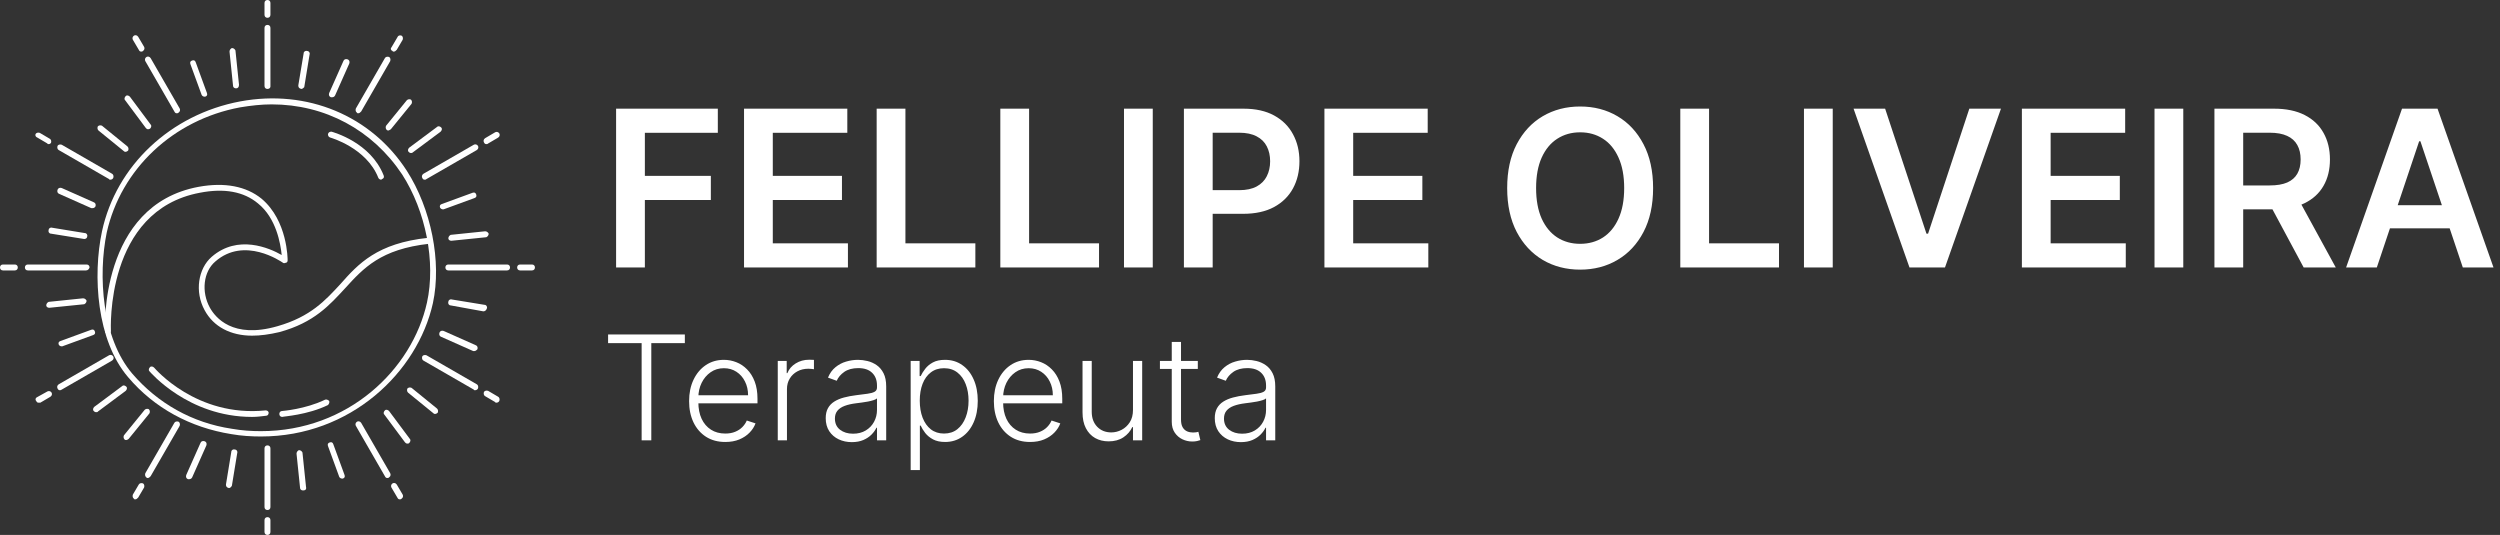 <svg xmlns="http://www.w3.org/2000/svg" width="1374" height="294" viewBox="0 0 1374 294" fill="none"><rect x="0" y="0" width="1374" height="294" fill="#333333" stroke="none"/><path d="M338.608 147V59.727H394.517V72.98H354.418V96.673H390.682V109.926H354.418V147H338.608ZM408.92 147V59.727H465.682V72.98H424.73V96.673H462.741V109.926H424.73V133.747H466.023V147H408.92ZM481.811 147V59.727H497.621V133.747H536.058V147H481.811ZM549.78 147V59.727H565.589V133.747H604.027V147H549.78ZM633.558 59.727V147H617.749V59.727H633.558ZM650.678 147V59.727H683.406C690.11 59.727 695.735 60.977 700.281 63.477C704.854 65.977 708.306 69.415 710.636 73.79C712.994 78.136 714.173 83.079 714.173 88.619C714.173 94.216 712.994 99.188 710.636 103.534C708.278 107.881 704.798 111.304 700.195 113.804C695.593 116.276 689.925 117.511 683.192 117.511H661.502V104.514H681.062C684.982 104.514 688.192 103.832 690.692 102.469C693.192 101.105 695.039 99.23 696.232 96.844C697.454 94.457 698.065 91.716 698.065 88.619C698.065 85.523 697.454 82.796 696.232 80.438C695.039 78.079 693.178 76.247 690.65 74.94C688.15 73.605 684.925 72.938 680.977 72.938H666.488V147H650.678ZM727.905 147V59.727H784.666V72.98H743.714V96.673H781.726V109.926H743.714V133.747H785.007V147H727.905ZM908.544 103.364C908.544 112.767 906.783 120.821 903.26 127.526C899.766 134.202 894.993 139.315 888.942 142.866C882.919 146.418 876.087 148.193 868.445 148.193C860.803 148.193 853.956 146.418 847.905 142.866C841.882 139.287 837.109 134.159 833.587 127.483C830.092 120.778 828.345 112.739 828.345 103.364C828.345 93.96 830.092 85.921 833.587 79.244C837.109 72.54 841.882 67.412 847.905 63.861C853.956 60.31 860.803 58.534 868.445 58.534C876.087 58.534 882.919 60.31 888.942 63.861C894.993 67.412 899.766 72.54 903.26 79.244C906.783 85.921 908.544 93.96 908.544 103.364ZM892.649 103.364C892.649 96.744 891.612 91.162 889.538 86.617C887.493 82.043 884.652 78.591 881.016 76.261C877.379 73.903 873.189 72.724 868.445 72.724C863.7 72.724 859.51 73.903 855.874 76.261C852.237 78.591 849.382 82.043 847.308 86.617C845.263 91.162 844.24 96.744 844.24 103.364C844.24 109.983 845.263 115.58 847.308 120.153C849.382 124.699 852.237 128.151 855.874 130.509C859.51 132.838 863.7 134.003 868.445 134.003C873.189 134.003 877.379 132.838 881.016 130.509C884.652 128.151 887.493 124.699 889.538 120.153C891.612 115.58 892.649 109.983 892.649 103.364ZM923.491 147V59.727H939.3V133.747H977.738V147H923.491ZM1007.27 59.727V147H991.46V59.727H1007.27ZM1036.07 59.727L1058.78 128.42H1059.67L1082.34 59.727H1099.73L1068.96 147H1049.45L1018.72 59.727H1036.07ZM1111.23 147V59.727H1167.99V72.98H1127.03V96.673H1165.05V109.926H1127.03V133.747H1168.33V147H1111.23ZM1199.93 59.727V147H1184.12V59.727H1199.93ZM1217.05 147V59.727H1249.77C1256.48 59.727 1262.1 60.892 1266.65 63.222C1271.22 65.551 1274.67 68.818 1277 73.023C1279.36 77.199 1280.54 82.071 1280.54 87.639C1280.54 93.236 1279.35 98.094 1276.96 102.213C1274.6 106.304 1271.12 109.472 1266.52 111.716C1261.92 113.932 1256.26 115.04 1249.56 115.04H1226.25V101.915H1247.43C1251.35 101.915 1254.56 101.375 1257.06 100.295C1259.56 99.188 1261.41 97.582 1262.6 95.48C1263.82 93.349 1264.43 90.736 1264.43 87.639C1264.43 84.543 1263.82 81.901 1262.6 79.713C1261.38 77.497 1259.52 75.821 1257.02 74.685C1254.52 73.52 1251.29 72.938 1247.34 72.938H1232.86V147H1217.05ZM1262.13 107.455L1283.74 147H1266.09L1244.87 107.455H1262.13ZM1306.3 147H1289.42L1320.15 59.727H1339.67L1370.43 147H1353.56L1330.25 77.625H1329.57L1306.3 147ZM1306.85 112.781H1352.88V125.48H1306.85V112.781Z" fill="white"></path><path d="M334.205 188.591V183.818H376.392V188.591H357.955V242H352.642V188.591H334.205ZM398.615 242.909C394.543 242.909 391.02 241.962 388.047 240.068C385.073 238.155 382.772 235.513 381.143 232.142C379.534 228.752 378.729 224.85 378.729 220.438C378.729 216.044 379.534 212.142 381.143 208.733C382.772 205.305 385.017 202.625 387.876 200.693C390.755 198.742 394.079 197.767 397.848 197.767C400.215 197.767 402.498 198.203 404.695 199.074C406.892 199.926 408.861 201.242 410.604 203.023C412.365 204.784 413.757 207.009 414.78 209.699C415.803 212.369 416.314 215.532 416.314 219.188V221.688H382.223V217.227H411.143C411.143 214.424 410.575 211.905 409.439 209.67C408.321 207.417 406.759 205.636 404.751 204.33C402.763 203.023 400.462 202.369 397.848 202.369C395.083 202.369 392.649 203.108 390.547 204.585C388.445 206.062 386.797 208.013 385.604 210.438C384.429 212.862 383.833 215.513 383.814 218.392V221.062C383.814 224.528 384.411 227.559 385.604 230.153C386.816 232.729 388.53 234.727 390.746 236.148C392.962 237.568 395.585 238.278 398.615 238.278C400.679 238.278 402.488 237.956 404.041 237.312C405.613 236.669 406.929 235.807 407.99 234.727C409.07 233.629 409.884 232.426 410.433 231.119L415.234 232.682C414.571 234.519 413.482 236.214 411.967 237.767C410.471 239.32 408.596 240.57 406.342 241.517C404.107 242.445 401.532 242.909 398.615 242.909ZM427.457 242V198.364H432.372V205.068H432.741C433.613 202.871 435.128 201.1 437.287 199.756C439.465 198.392 441.927 197.71 444.673 197.71C445.09 197.71 445.554 197.72 446.065 197.739C446.577 197.758 447.003 197.777 447.344 197.795V202.938C447.116 202.9 446.719 202.843 446.151 202.767C445.582 202.691 444.967 202.653 444.304 202.653C442.031 202.653 440.005 203.136 438.224 204.102C436.463 205.049 435.071 206.366 434.048 208.051C433.026 209.737 432.514 211.659 432.514 213.818V242H427.457ZM468.161 242.994C465.528 242.994 463.123 242.483 460.945 241.46C458.767 240.419 457.034 238.922 455.746 236.972C454.458 235.002 453.814 232.616 453.814 229.812C453.814 227.653 454.221 225.835 455.036 224.358C455.85 222.881 457.005 221.669 458.501 220.722C459.998 219.775 461.768 219.027 463.814 218.477C465.859 217.928 468.113 217.502 470.575 217.199C473.018 216.896 475.083 216.631 476.768 216.403C478.473 216.176 479.77 215.816 480.661 215.324C481.551 214.831 481.996 214.036 481.996 212.938V211.915C481.996 208.941 481.106 206.602 479.325 204.898C477.564 203.174 475.026 202.312 471.712 202.312C468.568 202.312 466.001 203.004 464.013 204.386C462.043 205.769 460.661 207.398 459.865 209.273L455.064 207.54C456.049 205.153 457.412 203.25 459.155 201.83C460.897 200.39 462.848 199.358 465.007 198.733C467.166 198.089 469.354 197.767 471.57 197.767C473.236 197.767 474.969 197.985 476.768 198.42C478.587 198.856 480.272 199.614 481.825 200.693C483.378 201.754 484.638 203.241 485.604 205.153C486.57 207.047 487.053 209.453 487.053 212.369V242H481.996V235.097H481.683C481.077 236.384 480.178 237.634 478.984 238.847C477.791 240.059 476.295 241.053 474.496 241.83C472.696 242.606 470.585 242.994 468.161 242.994ZM468.842 238.364C471.532 238.364 473.861 237.767 475.831 236.574C477.801 235.381 479.316 233.799 480.376 231.83C481.456 229.841 481.996 227.653 481.996 225.267V218.96C481.617 219.32 480.982 219.642 480.092 219.926C479.221 220.21 478.208 220.466 477.053 220.693C475.916 220.902 474.78 221.081 473.643 221.233C472.507 221.384 471.484 221.517 470.575 221.631C468.113 221.934 466.011 222.407 464.268 223.051C462.526 223.695 461.191 224.585 460.263 225.722C459.335 226.839 458.871 228.278 458.871 230.04C458.871 232.691 459.818 234.746 461.712 236.205C463.606 237.644 465.982 238.364 468.842 238.364ZM500.504 258.364V198.364H505.419V206.688H506.016C506.622 205.381 507.455 204.045 508.516 202.682C509.576 201.299 510.978 200.134 512.72 199.188C514.482 198.241 516.697 197.767 519.368 197.767C522.966 197.767 526.11 198.714 528.8 200.608C531.508 202.483 533.61 205.116 535.107 208.506C536.622 211.877 537.379 215.807 537.379 220.295C537.379 224.803 536.622 228.752 535.107 232.142C533.61 235.532 531.508 238.174 528.8 240.068C526.11 241.962 522.985 242.909 519.425 242.909C516.792 242.909 514.586 242.436 512.805 241.489C511.044 240.542 509.614 239.377 508.516 237.994C507.436 236.593 506.603 235.229 506.016 233.903H505.561V258.364H500.504ZM505.504 220.21C505.504 223.733 506.025 226.858 507.067 229.585C508.127 232.294 509.643 234.424 511.612 235.977C513.601 237.511 516.006 238.278 518.828 238.278C521.726 238.278 524.169 237.483 526.158 235.892C528.165 234.282 529.69 232.114 530.732 229.386C531.792 226.659 532.322 223.6 532.322 220.21C532.322 216.858 531.802 213.837 530.76 211.148C529.737 208.458 528.222 206.328 526.214 204.756C524.207 203.165 521.745 202.369 518.828 202.369C515.987 202.369 513.572 203.136 511.584 204.67C509.595 206.186 508.08 208.288 507.038 210.977C506.016 213.648 505.504 216.725 505.504 220.21ZM566.115 242.909C562.043 242.909 558.52 241.962 555.547 240.068C552.573 238.155 550.272 235.513 548.643 232.142C547.034 228.752 546.229 224.85 546.229 220.438C546.229 216.044 547.034 212.142 548.643 208.733C550.272 205.305 552.517 202.625 555.376 200.693C558.255 198.742 561.579 197.767 565.348 197.767C567.715 197.767 569.998 198.203 572.195 199.074C574.392 199.926 576.361 201.242 578.104 203.023C579.865 204.784 581.257 207.009 582.28 209.699C583.303 212.369 583.814 215.532 583.814 219.188V221.688H549.723V217.227H578.643C578.643 214.424 578.075 211.905 576.939 209.67C575.821 207.417 574.259 205.636 572.251 204.33C570.263 203.023 567.962 202.369 565.348 202.369C562.583 202.369 560.149 203.108 558.047 204.585C555.945 206.062 554.297 208.013 553.104 210.438C551.929 212.862 551.333 215.513 551.314 218.392V221.062C551.314 224.528 551.911 227.559 553.104 230.153C554.316 232.729 556.03 234.727 558.246 236.148C560.462 237.568 563.085 238.278 566.115 238.278C568.179 238.278 569.988 237.956 571.541 237.312C573.113 236.669 574.429 235.807 575.49 234.727C576.57 233.629 577.384 232.426 577.933 231.119L582.734 232.682C582.071 234.519 580.982 236.214 579.467 237.767C577.971 239.32 576.096 240.57 573.842 241.517C571.607 242.445 569.032 242.909 566.115 242.909ZM622.685 225.324V198.364H627.741V242H622.685V234.756H622.287C621.264 236.991 619.645 238.856 617.429 240.352C615.213 241.83 612.505 242.568 609.304 242.568C606.52 242.568 604.048 241.962 601.889 240.75C599.73 239.519 598.035 237.72 596.804 235.352C595.573 232.985 594.957 230.078 594.957 226.631V198.364H600.014V226.318C600.014 229.727 601.018 232.473 603.026 234.557C605.033 236.621 607.609 237.653 610.753 237.653C612.723 237.653 614.616 237.18 616.435 236.233C618.253 235.286 619.749 233.903 620.923 232.085C622.098 230.248 622.685 227.994 622.685 225.324ZM658.317 198.364V202.767H637.493V198.364H658.317ZM643.999 187.909H649.084V230.608C649.084 232.426 649.396 233.856 650.021 234.898C650.646 235.92 651.461 236.65 652.464 237.085C653.468 237.502 654.538 237.71 655.675 237.71C656.338 237.71 656.906 237.672 657.379 237.597C657.853 237.502 658.269 237.407 658.629 237.312L659.709 241.886C659.216 242.076 658.61 242.246 657.891 242.398C657.171 242.568 656.281 242.653 655.22 242.653C653.364 242.653 651.574 242.246 649.851 241.432C648.146 240.617 646.745 239.405 645.646 237.795C644.548 236.186 643.999 234.188 643.999 231.801V187.909ZM681.989 242.994C679.356 242.994 676.951 242.483 674.773 241.46C672.595 240.419 670.862 238.922 669.574 236.972C668.286 235.002 667.642 232.616 667.642 229.812C667.642 227.653 668.049 225.835 668.864 224.358C669.678 222.881 670.833 221.669 672.33 220.722C673.826 219.775 675.597 219.027 677.642 218.477C679.688 217.928 681.941 217.502 684.403 217.199C686.847 216.896 688.911 216.631 690.597 216.403C692.301 216.176 693.598 215.816 694.489 215.324C695.379 214.831 695.824 214.036 695.824 212.938V211.915C695.824 208.941 694.934 206.602 693.153 204.898C691.392 203.174 688.854 202.312 685.54 202.312C682.396 202.312 679.83 203.004 677.841 204.386C675.871 205.769 674.489 207.398 673.693 209.273L668.892 207.54C669.877 205.153 671.241 203.25 672.983 201.83C674.725 200.39 676.676 199.358 678.835 198.733C680.994 198.089 683.182 197.767 685.398 197.767C687.064 197.767 688.797 197.985 690.597 198.42C692.415 198.856 694.1 199.614 695.653 200.693C697.206 201.754 698.466 203.241 699.432 205.153C700.398 207.047 700.881 209.453 700.881 212.369V242H695.824V235.097H695.511C694.905 236.384 694.006 237.634 692.812 238.847C691.619 240.059 690.123 241.053 688.324 241.83C686.525 242.606 684.413 242.994 681.989 242.994ZM682.67 238.364C685.36 238.364 687.689 237.767 689.659 236.574C691.629 235.381 693.144 233.799 694.205 231.83C695.284 229.841 695.824 227.653 695.824 225.267V218.96C695.445 219.32 694.811 219.642 693.92 219.926C693.049 220.21 692.036 220.466 690.881 220.693C689.744 220.902 688.608 221.081 687.472 221.233C686.335 221.384 685.312 221.517 684.403 221.631C681.941 221.934 679.839 222.407 678.097 223.051C676.354 223.695 675.019 224.585 674.091 225.722C673.163 226.839 672.699 228.278 672.699 230.04C672.699 232.691 673.646 234.746 675.54 236.205C677.434 237.644 679.811 238.364 682.67 238.364Z" fill="white"></path><g clip-path="url(#clip0_732_8812)"><path d="M143.415 239.893C138.2 239.893 132.659 239.567 127.118 238.59C104.628 235.004 84.746 224.248 70.404 207.299C53.129 187.091 50.848 151.563 56.063 127.117C63.886 90.938 93.872 62.907 132.007 55.736C168.839 48.891 204.041 63.559 223.597 93.871C236.961 114.732 242.828 143.74 237.939 166.556C229.464 204.692 192.633 239.893 143.415 239.893ZM149.282 57.366C143.741 57.366 137.874 58.018 132.007 58.995C95.176 65.84 66.493 92.893 58.67 127.769C53.781 151.563 56.063 185.787 72.686 205.344C86.701 221.641 105.606 232.397 127.444 235.656C132.985 236.634 138.2 236.96 143.415 236.96C191.329 236.96 226.531 203.062 234.679 166.23C239.568 144.066 234.027 116.035 220.99 95.827C204.693 71.381 178.617 57.366 149.282 57.366Z" fill="white"></path><path d="M138.525 184.484C126.791 184.484 117.339 179.595 112.449 170.468C106.908 160.364 108.864 147.652 116.361 141.134C130.702 128.748 147.977 136.244 154.822 140.156C154.17 133.963 151.889 119.947 141.784 111.799C133.962 105.28 123.206 103.324 109.842 105.932C57.691 115.71 60.951 181.224 60.951 181.876C60.951 182.854 60.299 183.506 59.321 183.506C58.343 183.506 57.691 182.854 57.691 181.876C57.691 181.224 54.432 112.777 109.19 102.672C123.532 100.065 135.265 102.346 143.74 109.191C158.081 121.251 158.081 142.437 158.081 143.089C158.081 143.741 157.755 144.393 157.104 144.393C156.452 144.719 155.8 144.719 155.474 144.393C154.496 143.741 134.288 129.726 118.316 143.741C111.798 149.282 110.494 160.364 115.383 169.165C118.316 174.38 127.769 186.44 152.54 179.269C170.793 174.054 178.942 164.927 187.09 156.127C196.869 145.045 207.299 133.637 235.33 130.703C236.308 130.703 236.959 131.355 237.285 132.007C237.285 132.985 236.634 133.637 235.982 133.963C209.254 136.896 199.802 147.326 189.698 158.408C181.223 167.535 172.749 177.313 153.518 182.528C147.977 183.832 143.088 184.484 138.525 184.484Z" fill="white"></path><path d="M138.525 229.138C103.323 229.138 82.463 204.366 82.137 204.04C81.485 203.388 81.811 202.411 82.463 201.759C83.114 201.107 84.092 201.433 84.744 202.085C85.07 202.411 107.886 229.464 146.021 225.552C146.999 225.552 147.651 226.204 147.651 226.856C147.651 227.834 146.999 228.486 146.347 228.486C143.74 228.812 141.132 229.138 138.525 229.138Z" fill="white"></path><path d="M155.149 229.138C154.171 229.138 153.52 228.486 153.52 227.508C153.52 226.53 154.171 225.878 155.149 225.878C155.149 225.878 167.861 224.901 178.617 219.685C179.269 219.36 180.247 219.685 180.899 220.337C181.225 220.989 180.899 221.967 180.247 222.619C168.839 228.16 155.801 228.812 155.149 229.138Z" fill="white"></path><path d="M209.581 98.761C208.929 98.761 208.277 98.435 207.951 97.783C201.432 81.16 181.55 75.619 181.55 75.619C180.572 75.293 180.246 74.641 180.246 73.663C180.572 72.685 181.224 72.359 182.202 72.359C183.18 72.685 203.714 78.226 210.885 96.479C211.211 97.457 210.885 98.109 209.907 98.435L209.581 98.761Z" fill="white"></path><path d="M147.001 48.891C146.023 48.891 145.371 48.239 145.371 47.261V15.319C145.371 14.341 146.023 13.69 147.001 13.69C147.979 13.69 148.631 14.341 148.631 15.319V47.587C148.631 48.239 147.979 48.891 147.001 48.891Z" fill="white"></path><path d="M147.001 9.778C146.023 9.778 145.371 9.126 145.371 8.149V1.63C145.371 0.652 146.023 0 147.001 0C147.979 0 148.631 0.652 148.631 1.63V8.149C148.631 9.126 147.979 9.778 147.001 9.778Z" fill="white"></path><path d="M147.001 280.311C146.023 280.311 145.371 279.659 145.371 278.681V246.413C145.371 245.435 146.023 244.783 147.001 244.783C147.979 244.783 148.631 245.435 148.631 246.413V278.681C148.631 279.659 147.979 280.311 147.001 280.311Z" fill="white"></path><path d="M147.001 294.001C146.023 294.001 145.371 293.349 145.371 292.371V285.852C145.371 284.875 146.023 284.223 147.001 284.223C147.979 284.223 148.631 284.875 148.631 285.852V292.371C148.631 293.349 147.979 294.001 147.001 294.001Z" fill="white"></path><path d="M97.132 62.255C96.48 62.255 96.154 61.929 95.828 61.277L79.857 33.572C79.531 32.92 79.531 31.942 80.509 31.291C81.161 30.965 82.139 30.965 82.79 31.942L98.762 59.648C99.088 60.3 99.088 61.277 98.11 61.929C97.784 62.255 97.458 62.255 97.132 62.255Z" fill="white"></path><path d="M77.575 28.357C76.923 28.357 76.597 28.031 76.271 27.379L73.011 21.838C72.685 21.186 72.685 20.208 73.663 19.556C74.315 19.23 75.293 19.23 75.945 20.208L79.204 25.749C79.53 26.401 79.53 27.379 78.552 28.031C78.226 28.357 77.9 28.357 77.575 28.357Z" fill="white"></path><path d="M212.841 262.709C212.189 262.709 211.863 262.383 211.537 261.731L195.566 234.026C195.24 233.374 195.24 232.397 196.218 231.745C196.87 231.419 197.848 231.419 198.5 232.397L214.471 260.102C214.797 260.754 214.797 261.731 213.819 262.383C213.493 262.709 213.167 262.709 212.841 262.709Z" fill="white"></path><path d="M219.686 274.444C219.034 274.444 218.708 274.118 218.382 273.466L215.123 267.925C214.797 267.273 214.797 266.295 215.775 265.643C216.426 265.317 217.404 265.317 218.056 266.295L221.316 271.836C221.642 272.488 221.642 273.466 220.664 274.118C220.338 274.444 220.012 274.444 219.686 274.444Z" fill="white"></path><path d="M60.625 98.76C60.299 98.76 59.973 98.76 59.973 98.434L32.268 82.463C31.616 82.137 31.29 81.159 31.616 80.181C31.942 79.529 32.92 79.203 33.898 79.529L61.603 95.5C62.255 95.826 62.581 96.804 62.255 97.782C61.929 98.434 61.277 98.76 60.625 98.76Z" fill="white"></path><path d="M26.727 79.204C26.401 79.204 26.075 79.204 26.075 78.878L20.534 75.618C19.556 75.292 19.23 74.314 19.556 73.663C19.882 73.011 20.86 72.685 21.837 73.011L27.378 76.27C28.03 76.596 28.356 77.574 28.03 78.552C27.704 78.878 27.378 79.204 26.727 79.204Z" fill="white"></path><path d="M261.078 214.47C260.752 214.47 260.426 214.47 260.426 214.144L232.721 198.173C232.069 197.847 231.743 196.869 232.069 195.891C232.395 195.239 233.373 194.913 234.351 195.239L262.056 211.21C262.708 211.536 263.034 212.514 262.708 213.492C262.382 214.144 261.73 214.47 261.078 214.47Z" fill="white"></path><path d="M272.812 221.315C272.487 221.315 272.161 221.315 272.161 220.989L266.62 217.729C265.968 217.403 265.642 216.426 265.968 215.448C266.294 214.796 267.271 214.47 268.249 214.796L273.79 218.055C274.442 218.381 274.768 219.359 274.442 220.337C274.116 220.989 273.464 221.315 272.812 221.315Z" fill="white"></path><path d="M47.261 148.63H15.319C14.341 148.63 13.69 147.978 13.69 147C13.69 146.022 14.341 145.37 15.319 145.37H47.587C48.565 145.37 49.217 146.022 49.217 147C48.891 147.978 48.239 148.63 47.261 148.63Z" fill="white"></path><path d="M8.149 148.63H1.63C0.652 148.63 0 147.978 0 147C0 146.022 0.652 145.37 1.63 145.37H8.149C9.126 145.37 9.778 146.022 9.778 147C9.778 147.978 9.126 148.63 8.149 148.63Z" fill="white"></path><path d="M278.681 148.63H246.413C245.435 148.63 244.783 147.978 244.783 147C244.783 146.022 245.435 145.37 246.413 145.37H278.681C279.659 145.37 280.311 146.022 280.311 147C280.311 147.978 279.659 148.63 278.681 148.63Z" fill="white"></path><path d="M292.371 148.63H285.852C284.875 148.63 284.223 147.978 284.223 147C284.223 146.022 284.875 145.37 285.852 145.37H292.371C293.349 145.37 294.001 146.022 294.001 147C294.001 147.978 293.349 148.63 292.371 148.63Z" fill="white"></path><path d="M32.921 214.47C32.269 214.47 31.943 214.145 31.617 213.493C31.291 212.841 31.291 211.863 32.269 211.211L59.974 195.24C60.626 194.914 61.603 194.914 62.255 195.892C62.581 196.544 62.581 197.521 61.603 198.173L33.898 214.145C33.246 214.47 33.246 214.47 32.921 214.47Z" fill="white"></path><path d="M21.186 221.316C20.535 221.316 20.209 220.99 19.883 220.338C19.231 219.686 19.557 218.708 20.209 218.382L26.076 215.123C26.727 214.797 27.705 214.797 28.357 215.775C28.683 216.426 28.683 217.404 27.705 218.056L22.164 221.316C21.512 221.316 21.512 221.316 21.186 221.316Z" fill="white"></path><path d="M233.376 98.76C232.724 98.76 232.398 98.435 232.072 97.783C231.746 97.131 231.746 96.153 232.724 95.501L260.429 79.53C261.081 79.204 262.059 79.204 262.71 80.182C263.036 80.834 263.036 81.811 262.059 82.463L234.353 98.435C234.028 98.76 233.702 98.76 233.376 98.76Z" fill="white"></path><path d="M267.274 79.204C266.622 79.204 266.296 78.878 265.97 78.226C265.644 77.574 265.644 76.597 266.622 75.945L272.163 72.685C272.815 72.359 273.793 72.359 274.445 73.337C274.771 73.989 274.771 74.967 273.793 75.619L268.252 78.878C267.926 79.204 267.6 79.204 267.274 79.204Z" fill="white"></path><path d="M81.16 262.71C80.834 262.71 80.508 262.71 80.508 262.384C79.856 262.058 79.53 261.08 79.856 260.102L95.828 232.397C96.153 231.745 97.131 231.419 98.109 231.745C98.761 232.071 99.087 233.049 98.761 234.027L82.79 261.732C82.138 262.384 81.812 262.71 81.16 262.71Z" fill="white"></path><path d="M74.314 274.444C73.989 274.444 73.663 274.444 73.663 274.118C73.011 273.792 72.685 272.814 73.011 271.836L76.27 266.295C76.596 265.643 77.574 265.318 78.552 265.643C79.204 265.969 79.529 266.947 79.204 267.925L75.944 273.466C75.292 274.118 74.966 274.444 74.314 274.444Z" fill="white"></path><path d="M196.869 62.255C196.543 62.255 196.217 62.255 196.217 61.929C195.565 61.604 195.239 60.626 195.565 59.648L211.537 31.943C211.862 31.291 212.84 30.965 213.818 31.291C214.47 31.617 214.796 32.595 214.47 33.573L198.499 61.278C197.847 61.929 197.521 62.255 196.869 62.255Z" fill="white"></path><path d="M216.426 28.357C216.1 28.357 215.774 28.357 215.774 28.031C214.796 27.705 214.47 26.727 215.122 26.076L218.382 20.535C218.708 19.557 219.686 19.231 220.663 19.557C221.315 19.883 221.641 20.861 221.315 21.838L218.056 27.379C217.404 28.031 217.078 28.357 216.426 28.357Z" fill="white"></path><path d="M165.579 48.891C165.253 48.891 165.253 48.891 165.579 48.891C164.275 48.565 163.949 47.914 163.949 46.936L166.883 29.335C166.883 28.357 167.861 27.705 168.838 28.031C169.816 28.031 170.468 29.009 170.142 29.987L167.209 47.914C166.883 48.239 166.231 48.891 165.579 48.891Z" fill="white"></path><path d="M182.527 53.454C182.201 53.454 182.201 53.454 181.875 53.454C180.898 53.128 180.572 52.15 180.898 51.173L188.72 33.572C189.046 32.594 190.024 32.268 191.002 32.594C191.98 32.92 192.306 33.898 191.98 34.876L184.157 52.476C183.831 53.128 183.179 53.454 182.527 53.454Z" fill="white"></path><path d="M125.815 268.251C124.511 267.925 124.186 267.273 124.186 266.295L127.119 248.368C127.119 247.39 128.097 246.738 129.075 247.064C130.053 247.064 130.704 248.042 130.378 249.02L127.445 266.947C127.119 267.599 126.467 268.251 125.815 268.251Z" fill="white"></path><path d="M103.977 263.361C103.651 263.361 103.651 263.361 103.325 263.361C102.347 263.036 102.021 262.058 102.347 261.08L110.169 243.479C110.495 242.501 111.473 242.175 112.451 242.501C113.429 242.827 113.755 243.805 113.429 244.783L105.606 262.384C105.28 263.036 104.628 263.361 103.977 263.361Z" fill="white"></path><path d="M112.451 53.129C111.799 53.129 111.147 52.803 110.821 52.151L104.628 35.202C104.302 34.224 104.628 33.572 105.606 33.246C106.584 32.92 107.236 33.246 107.562 34.224L113.754 51.173C114.08 52.151 113.754 52.803 112.777 53.129C113.103 53.129 112.777 53.129 112.451 53.129Z" fill="white"></path><path d="M129.726 48.565C128.748 48.565 128.096 47.914 128.096 47.262L126.141 28.357C126.141 27.379 126.793 26.727 127.444 26.401C128.422 26.401 129.074 27.053 129.4 27.705L131.356 46.61C131.356 47.914 130.704 48.565 129.726 48.565Z" fill="white"></path><path d="M188.07 263.036C187.418 263.036 186.766 262.71 186.44 262.058L180.247 245.109C179.921 244.131 180.247 243.479 181.225 243.153C182.203 242.828 182.855 243.153 183.181 244.131L189.374 261.08C189.7 262.058 189.374 262.71 188.396 263.036H188.07Z" fill="white"></path><path d="M166.558 269.555C165.58 269.555 164.928 268.903 164.928 268.251L162.973 249.346C162.973 248.368 163.625 247.717 164.276 247.391C165.254 247.391 165.906 248.043 166.232 248.694L168.188 267.599C168.514 268.903 167.862 269.555 166.558 269.555Z" fill="white"></path><path d="M69.1 83.441C68.774 83.441 68.448 83.441 68.122 83.115L54.106 71.707C53.455 71.055 53.455 70.078 53.781 69.426C54.432 68.774 55.41 68.774 56.062 69.1L70.078 80.508C70.73 81.16 70.73 82.138 70.404 82.789C70.078 83.115 69.426 83.441 69.1 83.441Z" fill="white"></path><path d="M81.485 71.055C80.833 71.055 80.507 70.729 80.181 70.403L68.773 55.084C68.121 54.432 68.447 53.455 69.099 52.803C69.751 52.151 70.729 52.477 71.381 53.129L82.789 68.448C83.441 69.1 83.115 70.078 82.463 70.729C82.137 70.729 81.811 71.055 81.485 71.055Z" fill="white"></path><path d="M239.242 227.508C238.916 227.508 238.59 227.508 238.265 227.182L224.249 215.774C223.597 215.122 223.597 214.144 223.923 213.492C224.575 212.84 225.553 212.84 226.205 213.166L240.22 224.574C240.872 225.226 240.872 226.204 240.546 226.856C240.22 227.182 239.568 227.508 239.242 227.508Z" fill="white"></path><path d="M223.923 243.804C223.271 243.804 222.945 243.478 222.619 243.153L211.211 227.833C210.559 227.181 210.885 226.203 211.537 225.552C212.189 224.9 213.166 225.226 213.818 225.878L225.226 241.197C225.878 241.849 225.552 242.827 224.9 243.478C224.574 243.804 224.248 243.804 223.923 243.804Z" fill="white"></path><path d="M46.284 131.355L28.031 128.421C27.053 128.421 26.401 127.444 26.727 126.466C26.727 125.488 27.705 124.836 28.683 125.162L46.61 128.095C47.588 128.095 48.24 129.073 47.914 130.051C47.914 130.703 47.262 131.355 46.284 131.355Z" fill="white"></path><path d="M50.847 114.405C50.521 114.405 50.521 114.405 50.195 114.405L32.594 106.583C31.616 106.257 31.29 105.279 31.616 104.301C31.942 103.323 32.92 102.997 33.898 103.323L51.499 111.146C52.477 111.472 52.803 112.45 52.477 113.428C52.151 114.079 51.499 114.405 50.847 114.405Z" fill="white"></path><path d="M265.642 171.119L247.715 167.86C246.737 167.86 246.085 166.882 246.411 165.904C246.411 164.926 247.389 164.274 248.367 164.6L266.293 167.534C267.271 167.534 267.923 168.512 267.597 169.49C267.271 170.467 266.619 171.119 265.642 171.119Z" fill="white"></path><path d="M260.753 192.957C260.427 192.957 260.427 192.957 260.101 192.957L242.5 185.135C241.523 184.809 241.197 183.831 241.523 182.853C241.849 181.875 242.826 181.549 243.804 181.875L261.405 189.698C262.383 190.024 262.709 191.002 262.383 191.979C262.057 192.305 261.405 192.957 260.753 192.957Z" fill="white"></path><path d="M33.898 190.349C33.246 190.349 32.595 190.023 32.269 189.371C31.943 188.394 32.269 187.742 33.246 187.416L50.196 181.223C51.173 180.897 51.825 181.223 52.151 182.201C52.477 183.178 52.151 183.83 51.173 184.156L34.224 190.349H33.898Z" fill="white"></path><path d="M27.053 169.163C26.076 169.163 25.424 168.511 25.424 167.86C25.424 166.882 26.076 166.23 26.728 165.904L45.632 163.948C46.61 163.948 47.262 164.6 47.588 165.252C47.588 166.23 46.936 166.882 46.284 167.208L27.053 169.163Z" fill="white"></path><path d="M243.479 115.057C242.827 115.057 242.175 114.731 241.849 114.079C241.523 113.102 241.849 112.45 242.827 112.124L259.776 105.931C260.753 105.605 261.405 105.931 261.731 106.909C262.057 107.886 261.731 108.538 260.753 108.864L243.804 115.057C243.804 115.057 243.804 115.057 243.479 115.057Z" fill="white"></path><path d="M248.042 132.332C247.064 132.332 246.412 131.68 246.412 131.028C246.412 130.051 247.064 129.399 247.716 129.073L266.621 127.117C267.598 127.117 268.25 127.769 268.576 128.421C268.576 129.399 267.924 130.051 267.272 130.377L248.042 132.332C248.368 132.332 248.368 132.332 248.042 132.332Z" fill="white"></path><path d="M69.426 241.849C69.1 241.849 68.774 241.849 68.448 241.523C67.796 240.871 67.796 239.893 68.122 239.241L79.53 225.226C80.182 224.574 81.16 224.574 81.812 224.9C82.464 225.552 82.464 226.529 82.138 227.181L70.73 241.197C70.404 241.523 69.752 241.849 69.426 241.849Z" fill="white"></path><path d="M52.804 226.53C52.152 226.53 51.826 226.204 51.5 225.878C50.848 225.226 51.174 224.248 51.826 223.596L67.145 212.188C67.797 211.536 68.775 211.862 69.427 212.514C70.079 213.166 69.753 214.144 69.101 214.796L53.782 226.204C53.782 226.53 53.13 226.53 52.804 226.53Z" fill="white"></path><path d="M213.492 71.707C213.167 71.707 212.841 71.707 212.515 71.381C211.863 70.729 211.863 69.751 212.189 69.1L223.597 55.084C224.249 54.432 225.226 54.432 225.878 54.758C226.53 55.41 226.53 56.388 226.204 57.04L214.796 71.055C214.144 71.381 213.818 71.707 213.492 71.707Z" fill="white"></path><path d="M225.878 84.093C225.226 84.093 224.9 83.767 224.574 83.441C223.922 82.79 224.248 81.812 224.9 81.16L240.219 69.752C240.871 69.1 241.849 69.426 242.501 70.078C243.153 70.73 242.827 71.707 242.175 72.359L226.856 83.767C226.53 84.093 226.204 84.093 225.878 84.093Z" fill="white"></path></g><defs><clipPath id="clip0_732_8812"><rect width="294" height="294" fill="white"></rect></clipPath></defs></svg>